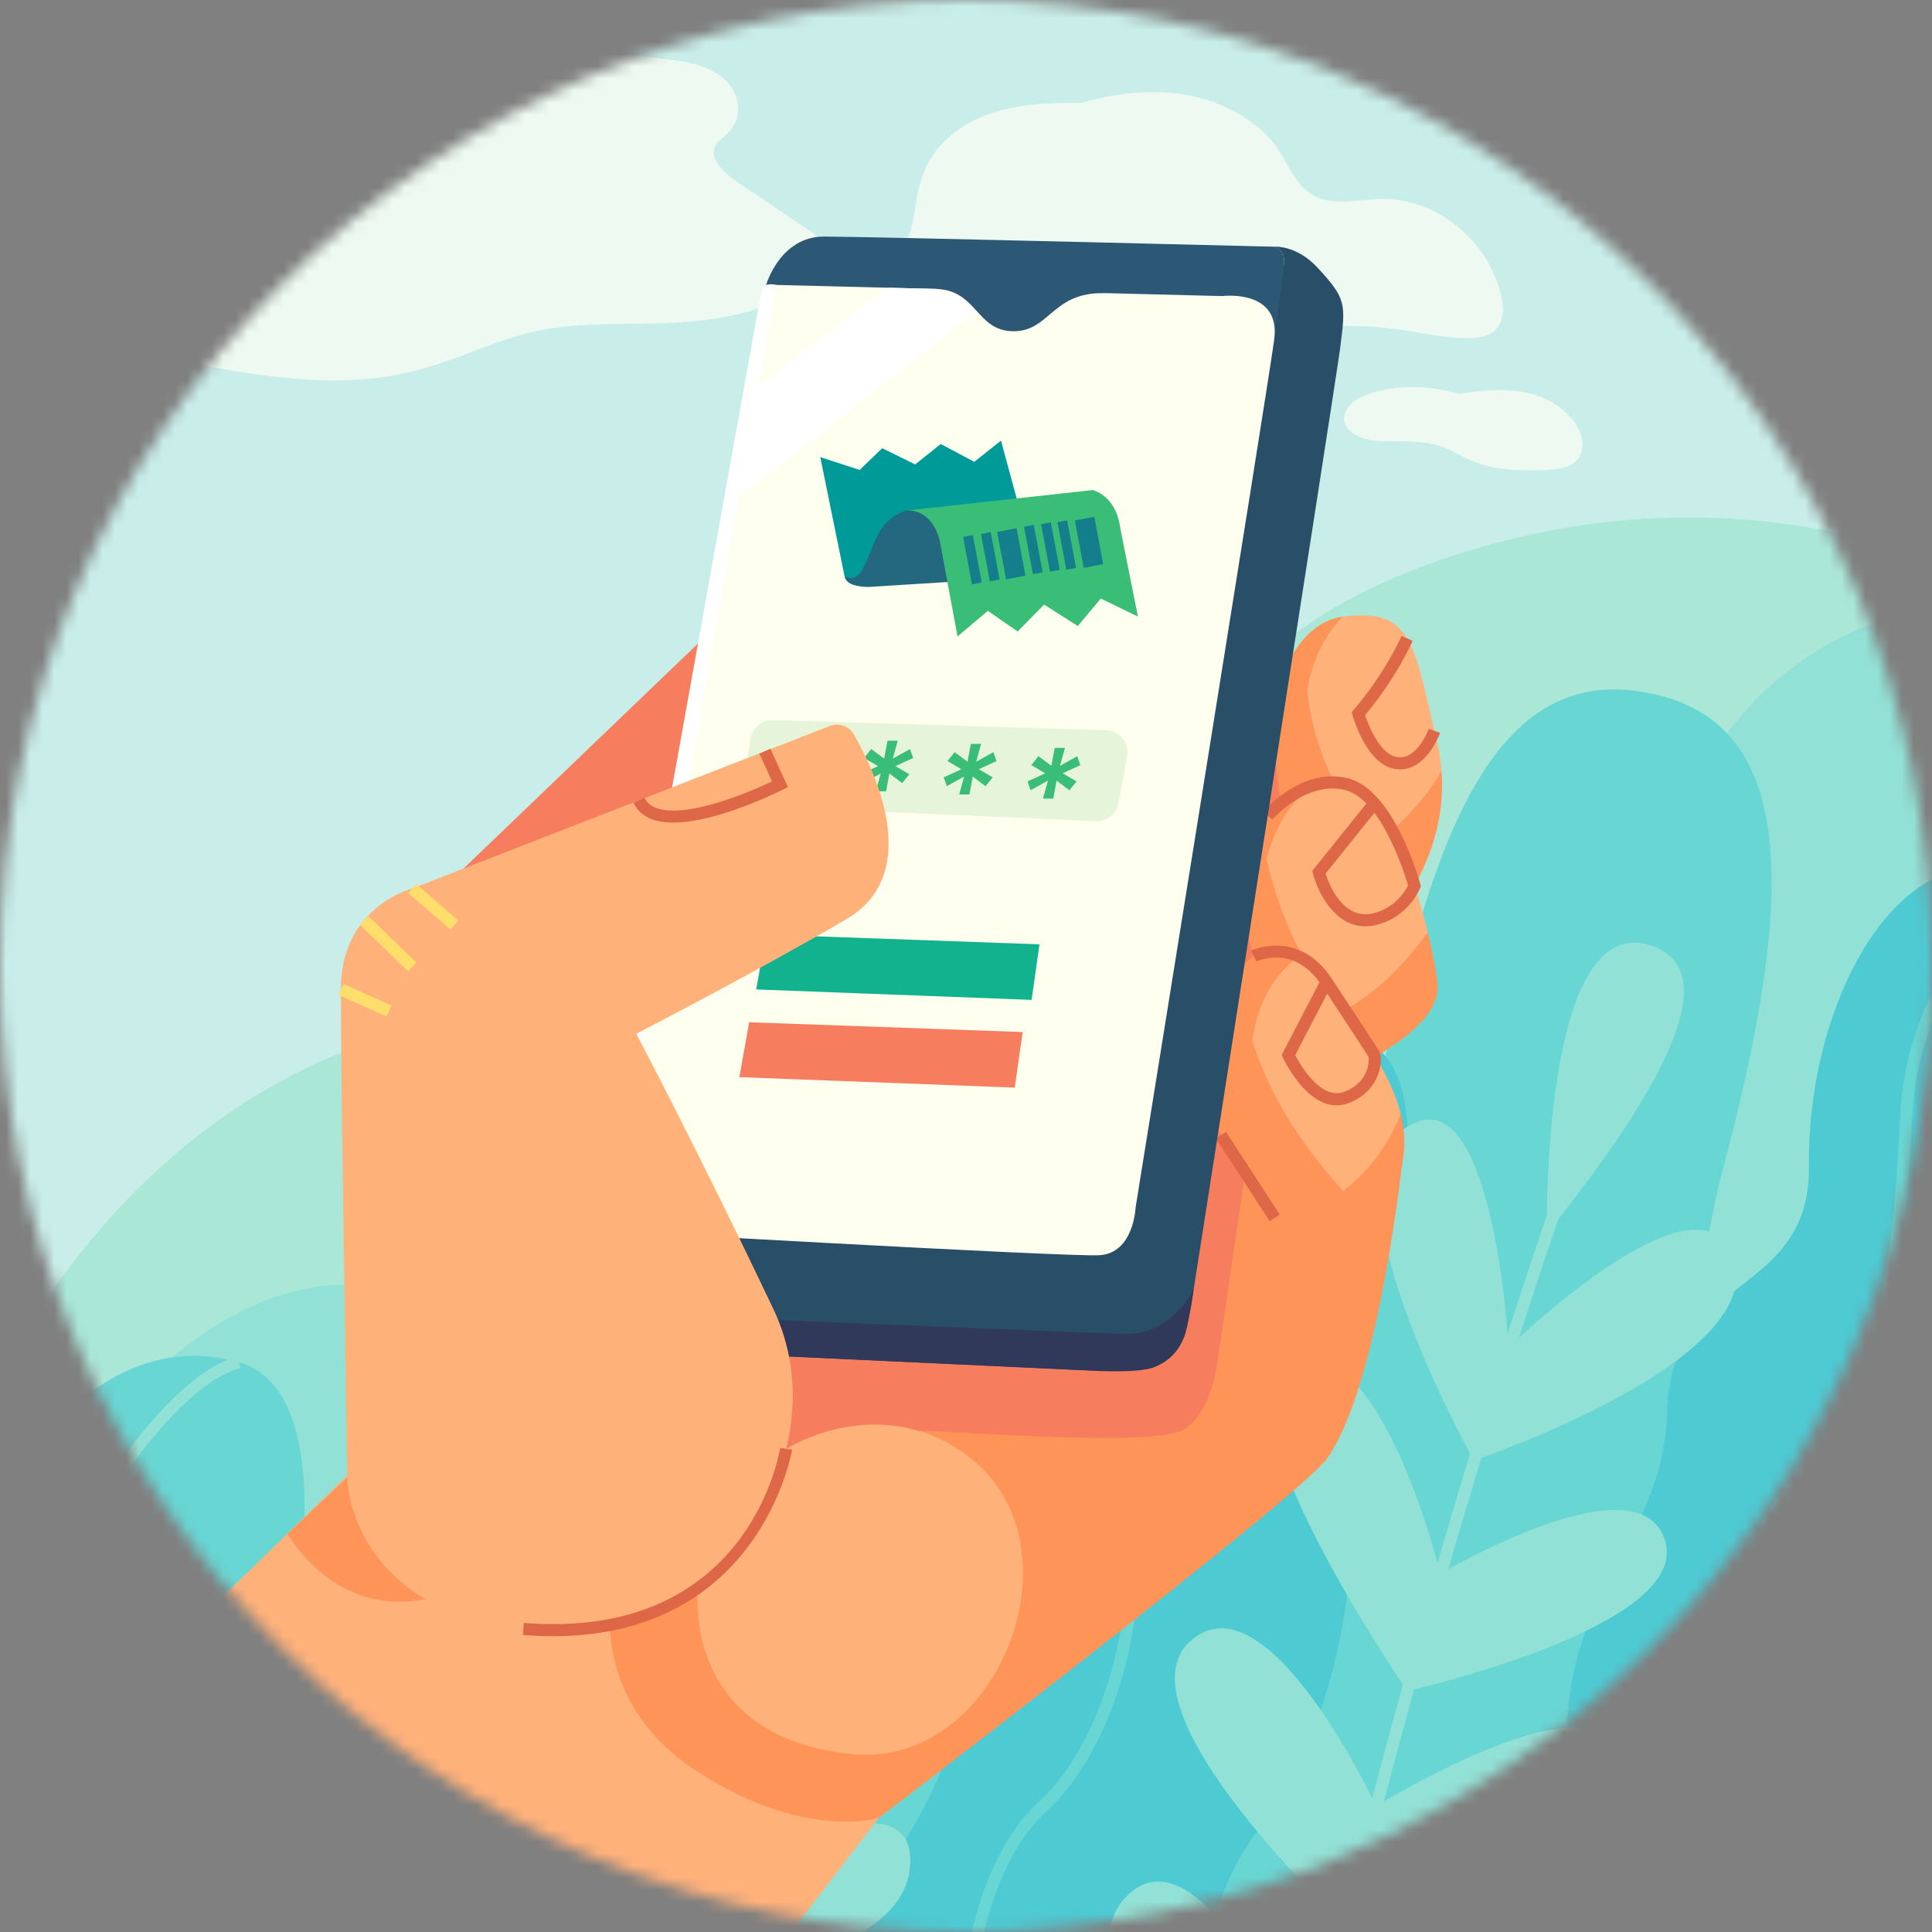 <svg xmlns="http://www.w3.org/2000/svg" width="160" height="160" fill="none" viewBox="0 0 160 160">
    <rect x="0" y="0" width="160" height="160" fill="#808080" stroke="none"/>
    <mask id="wcpgj3mofa" width="160" height="160" x="0" y="0" maskUnits="userSpaceOnUse">
        <circle cx="80" cy="80" r="80" fill="#C4C4C4"/>
    </mask>
    <g mask="url(#wcpgj3mofa)">
        <path fill="#C9EEE9" d="M184.375-6.429h-194.62v141.356h194.62V-6.429z"/>
        <path fill="#AAE7D7" d="M158.056 45.856s-16.07-6.766-37.215 0c-21.146 6.767-19.454 16.917-35.525 26.22-16.07 9.305-29.603 5.28-55.4 14.481-25.798 9.202-34.679 37.96-34.679 37.96v66.215h167.048S174.55 82.386 174.127 81.249c-.423-1.137-16.071-35.392-16.071-35.392z"/>
        <path fill="#92E1D6" d="M164.823 49.576c-11.207.846-21.206 5.92-26.779 20.3-5.574 14.378-4.273 45.971-4.273 45.971l21.066-3.031 19.3-47.592-9.314-15.648zM80.03 110.263c1.692-8.081.261-16.154-8.14-14.824-12.16 1.926-12.645 22.563-22.783 28.204-10.138 5.641-8.619-14.74-16.865-16.809-8.247-2.069-18.185 3.344-24.74 13.325s29.603 28.166 29.603 28.166l36.712-13.475 6.213-24.587z"/>
        <path fill="#68D6D3" d="M135.22 57.188c14.28 1.684 13.363 17.44 7.442 39.753-5.92 22.312 6.514 21.85 2.285 45.603-4.229 23.754-21.569 51.004-21.569 51.004l-33.464-4.836s5.542-50.156 15.702-69.313c10.161-19.156 8.987-64.643 29.604-62.211zM19.766 112.816c15.929 4.522-8.035 66.592-8.035 66.592l-28.758-9.812s12.264-63.742 36.793-56.78z"/>
        <path fill="#4ECAD3" d="M49.107 105.766c-16.02-1.697-12.213 22.682-25.852 24.902-13.639 2.221-21.251 30.133-21.251 30.133l40.282 18.607s29.073-71.285 6.821-73.642z"/>
        <path fill="#68D6D3" d="M84.688 105.681c-15.09-3.479-9.415 22.132-33.204 27.842-23.788 5.709-25.057 11.952-28.863 28.654-3.806 16.702 39.965 22.412 39.965 22.412s41.666-74.398 22.102-78.908z"/>
        <path fill="#4ECAD3" d="M110.691 84.702c11.841 4.078 2.115 21.488 1.692 32.088-.423 10.601.423 22.865-8.458 35.129-8.882 12.264-2.115 32.108-8.036 42.275-5.92 10.166-35.1-3.462-35.1-3.462s2.723-22.128 12.686-36.102c9.964-13.974 5.932-24.757 11.213-37.84 5.28-13.082 10.567-15.032 12.47-23.097 1.903-8.064 7.406-11.102 13.533-8.991zM163.766 71.896c-7.771-.094-14.103 12.156-13.956 24.645.129 11.03-11.419 8.909-11.736 20.25-.317 11.34-9.095 14.904-8.247 29.056 1.586 26.442 13.956 29.544 13.956 29.544s26.326-48.398 26.326-73.983-.556-29.442-6.343-29.512z"/>
        <path fill="#92E1D6" d="M25.715 223.276l-.968-.25c9.89-38.367 36.555-76.539 36.824-76.921l.817.577c-.267.379-26.828 38.407-36.673 76.594z"/>
        <path fill="#92E1D6" d="M71.468 130.702c7.823 3.594-5.86 14.923-12.314 19.899 0 0 4.49-23.494 12.314-19.899z"/>
        <path fill="#92E1D6" d="M54.108 158.61s4.777-19.378-3.258-19.378c-8.036 0 0 24.852 0 24.852s23.894.099 24.528-9.627c.635-9.727-21.27 4.153-21.27 4.153z"/>
        <path fill="#92E1D6" d="M45.173 174.253s1.236-19.162-6.165-20.008c-7.4-.845 2.132 27.816 2.132 27.816s25.348-2.425 25.346-9.388c-.002-9.098-21.313 1.58-21.313 1.58zM101.772 205.562l-.982-.187c12.551-65.628 29.667-111.403 29.839-111.858l.935.353c-.17.453-17.258 46.155-29.792 111.692z"/>
        <path fill="#92E1D6" d="M136.806 78.333c7.361 2.585-2.342 15.821-8.704 23.849 0 0-.495-27.078 8.704-23.849z"/>
        <path fill="#92E1D6" d="M124.937 111.587s-1.151-21.144-7.603-18.663c-9.075 3.489 4.722 28.023 4.722 28.023s24.999-8.384 21.41-17.08c-3.04-7.365-18.529 7.72-18.529 7.72z"/>
        <path fill="#92E1D6" d="M119.29 130.328s-5.005-20.435-12.3-17.58c-7.295 2.854 9.551 27.289 9.551 27.289s23.436-5.245 21.374-12.382c-2.061-7.136-18.625 2.673-18.625 2.673z"/>
        <path fill="#92E1D6" d="M113.967 149.581s17.405-10.761 19.805-4.608c2.399 6.153-22.341 14.486-22.341 14.486s-19.19-17.848-12.846-23.557c6.344-5.71 15.382 13.679 15.382 13.679z"/>
        <path fill="#92E1D6" d="M108.44 171.814s18.567-14.416 21.33-7.73c4.166 10.082-23.997 19.495-23.997 19.495s-18.976-19.395-12.633-26.373c6.344-6.978 15.3 14.608 15.3 14.608zM-6.168 169.752l-.995-.107c1.444-13.466 5.452-27.26 11.285-38.841 5.127-10.179 11.07-17.256 15.512-18.47l.264.965c-8.303 2.267-22.906 26.972-26.066 56.453z"/>
        <path fill="#68D6D3" d="M146.251 169.771c-5.1-13.692-5.423-38.307 1.486-46.452 6.574-7.751 8.758-12.985 9.609-30.622.853-17.694 16.495-22.41 16.653-22.456l.277.96c-.15.044-15.113 4.58-15.932 21.545-.865 17.929-3.102 23.272-9.845 31.22-6.529 7.697-6.274 32.133-1.311 45.455l-.937.35zM70.484 194.745l-.771-.637c.108-.131 10.849-13.276 10.03-22.267-.849-9.348 1.68-18.442 6.295-22.63 4.398-3.992 7.442-12.541 7.236-20.327-.119-4.545.48-15.972 8.611-23.885 3.039-2.958 3.674-7.387 4.235-11.294.589-4.102 1.145-7.977 4.362-9.457l.418.908c-2.722 1.253-3.217 4.7-3.791 8.692-.583 4.065-1.244 8.673-4.527 11.868-7.846 7.637-8.424 18.728-8.308 23.142.212 8.051-2.968 16.922-7.564 21.093-4.394 3.988-6.793 12.749-5.97 21.8.855 9.4-9.801 22.443-10.256 22.994zM13.71 169.713l-1-.029c.627-20.741 9.832-32.845 18.12-35.314 6.373-1.897 9.714-6.301 10.217-13.459.412-5.866 2.688-13.043 7.839-15.594l.443.897c-4.772 2.362-6.892 9.178-7.285 14.767-.527 7.518-4.204 12.345-10.928 14.348-7.955 2.369-16.794 14.14-17.405 34.384z"/>
        <path fill="#92E1D6" d="M45.782 87.807c8.749-1.755 9.91 5.115 8.066 8.636-2.602 4.965-14.516 6.798-15.986 1.837-1.47-4.96 1.507-9.187 7.92-10.473zM90.54 97.92c3.185-2.787 4.34-6.237 2.313-8.557-2.443-2.797-9.919-.759-9.356 5.92.206 2.445 3.34 5.878 7.044 2.637zM110.503 68.185c-3.967 1.473-6.272 4.288-5.202 7.177 1.29 3.483 9.002 4.234 10.849-2.21.676-2.358-1.033-6.68-5.647-4.967z"/>
        <path fill="#EEFAF1" d="M130.11 34.617c-2.33-2.66-6.02-2.55-9.27-1.99-2.66-.78-5.68-.84-8.18.3-1.09.49-1.89 1.75-.86 2.75 1.06 1.02 2.96.83 4.29.87.92.02 1.85.05 2.76.27.88.21 1.63.65 2.43 1.06 1.54.78 3.2 1.04 4.92 1.06.83.01 1.69.01 2.53-.07.64-.06 1.31-.21 1.78-.68 1.05-1.04.43-2.63-.4-3.57zM120.56 27.966c.91.06 1.93.12 2.77-.29 1.83-.9 1.04-3.45.42-4.9-.72-1.7-1.91-3.17-3.39-4.28-1.46-1.1-3.18-1.8-5-1.99-2.01-.22-4.19.59-6.14-.11-1.98-.7-2.59-3.17-3.84-4.66-1.23-1.46-2.89-2.52-4.67-3.2-3.63-1.38-7.54-1.03-11.21-.01-4-.05-8.26.24-11.27 3.16-1.5 1.46-2.1 3.22-2.39 5.24-.15 1-.27 2.05-.75 2.95-.48.92-1.39 1.5-1.89 2.4-1.04 1.85.27 3.75 1.76 4.88 1.68 1.26 3.87 2 5.9 2.46 4.36.98 8.89.66 13.26-.03 5.07-.8 10.07-2.17 15.21-2.52 2.56-.18 5.09-.05 7.62.39 1.2.2 2.4.42 3.61.51zM66.23 18.567l-3.44-2.34c-1.03-.7-2.21-1.33-3.04-2.27-.35-.4-.7-.9-.64-1.46.06-.58.58-.94.98-1.31.71-.65 1.13-1.45 1.02-2.44-.26-2.29-2.45-3.3-4.48-3.63-2.7-.44-5.46-.67-8.19-.95-2.84-.3-5.69-.55-8.54-.77-1.33-.11-2.66-.2-3.99-.29-.09-.2-.29-.34-.56-.27-4.98 1.26-9.82 3.09-14.39 5.45-4.03 2.09-8.25 4.54-11.13 8.15-2.38 2.98-4.63 8.44-.91 11.32 1.57 1.22 3.61 1.63 5.51 2.02 2.68.54 5.37 1.06 8.09 1.39 2.64.32 5.31.46 7.96.21 2.66-.25 5.17-.94 7.65-1.88 2.51-.96 4.98-1.94 7.65-2.33 2.75-.39 5.55-.32 8.32-.38 4.46-.1 9.27-.62 12.88-3.5.76-.61 1.75-1.42 1.48-2.52-.25-1.05-1.41-1.65-2.23-2.2z"/>
        <path fill="#FF9459" d="M109.857 120.84c4.44-6.075 6.439-26.006 6.439-26.006L79.702 78.18C70.016 96.728 47.3 128.279 47.3 128.279s-4.955 16.347 3.609 22.691c8.563 6.343 21.865-.416 21.865-.416s34.744-26.513 37.084-29.714z"/>
        <path fill="#FFB17A" d="M57.723 146.692c-9.78-6.343-6.815-16.168-6.815-16.168S70.016 96.728 79.703 78.18L56.349 67.552l-23.788 50.913-25.058 24.417s5.66 35.167 43.405 36.119l21.865-28.447s-6.109 1.938-15.05-3.862z"/>
        <path fill="#F77D5F" d="M60.79 50.429L33.194 76.914s23.808 13.11 23.154 10.12c-.654-2.989 4.44-36.605 4.44-36.605zM61.74 122.11s4.457-4.02 11.85-3.754c7.393.267 22.195 1.507 24.52-.012 2.327-1.519 2.75-5.748 2.75-5.748l7.417-50.778h-15.03L57.723 105.83l4.018 16.28z"/>
        <path fill="#FF9459" d="M28.754 122.37l-4.922 4.642s4.356 8.145 13.486 4.853c10.858-3.916-8.564-9.495-8.564-9.495zM113.653 70.094c-2.831-4.023-4.918-8.268-5.376-13.005.518-2.72 1.573-4.628 2.964-6.026-3.288.423-5.53 4.231-5.672 8.947-.142 4.715 1.211 9.767 1.211 9.767l8.088 6.837s5.112-5.438 4.511-12.776c-2.227 3.793-5.726 6.256-5.726 6.256z"/>
        <path fill="#FFB17A" d="M111.241 51.063c-1.391 1.398-2.446 3.305-2.965 6.026.459 4.736 2.546 8.982 5.376 13.005 0 0 3.5-2.463 5.726-6.256-.057-.702-.148-1.415-.32-2.15-1.97-8.405-2.046-11.367-7.817-10.625z"/>
        <path fill="#FF9459" d="M118.237 77.178c-1.926 2.729-4.196 3.57-6.996 5.127-3.074-3.094-3.21-5.428-4.46-10.625.69-2.474-.124-4.96 1.481-6.25-2.245.809-4.35 2.606-4.865 5.087-1.163 5.603.212 11.508 6.555 18.864 0 0 9.516-3.594 9.093-7.898-.108-1.1-.394-2.625-.808-4.305z"/>
        <path fill="#FFB17A" d="M104.877 71.151c1.251 5.197 3.29 9.487 6.364 12.582 2.8-1.558 5.07-3.826 6.996-6.555-1.208-4.902-3.514-11.125-5.734-11.947-1.191-.442-2.747-.338-4.241.2-1.605 1.29-2.695 3.246-3.385 5.72z"/>
        <path fill="#FF9459" d="M111.557 96.314c-3.75-4.13-4.709-5.955-5.988-10.125.488-3.368.015-5.471 1.874-6.9-2.76-1.75-5.021.037-7.112 5.29-3.25 8.167 6.317 18.624 10.15 17.233 4.282-1.554 5.711-3.71 5.815-6.978.028-.875-.085-1.736-.296-2.59-.935 2.33-2.03 2.188-4.443 4.07z"/>
        <path fill="#FFB17A" d="M103.714 86.19c1.279 4.169 3.777 8.32 7.527 12.45 2.413-1.882 3.824-4.067 4.759-6.396-.735-2.966-2.729-5.84-4.758-8.829-1.374-2.022-2.631-3.385-3.799-4.126-1.859 1.428-3.241 3.532-3.729 6.9zM81.085 121.371c8.356 7.777 1.234 25.095-10.547 23.895-15.564-1.586-13.725-16.234-10.806-20.383 5.075-7.212 15.004-9.419 21.353-3.512z"/>
        <path fill="#DD6747" d="M101.534 93.74l-.838.544 4.454 6.849.838-.545-4.454-6.849zM115.943 63.717c-.121 0-.244-.008-.372-.027-2.39-.338-3.513-4.29-3.559-4.458l-.073-.258.175-.202c2.615-3.034 3.943-6.072 3.955-6.102l.918.396c-.054.127-1.342 3.075-3.936 6.149.354 1.1 1.325 3.296 2.661 3.485 1.673.254 2.598-2.318 2.606-2.344l.943.335c-.047.13-1.102 3.026-3.318 3.026zM113.075 76.716c-2.503.001-3.913-2.74-4.333-4.35l-.063-.242 4.48-5.583c-.526-.538-1.104-.938-1.729-1.103-3.192-.844-6.035 2.4-6.063 2.433l-.76-.65c.131-.154 3.267-3.757 7.079-2.75 3.784.999 5.854 8.439 5.94 8.755l.044.16-.061.154c-.039.098-.973 2.418-3.643 3.066-.311.076-.608.11-.891.11zm-3.296-4.367c.284.889 1.448 3.89 3.95 3.285 1.821-.442 2.656-1.858 2.883-2.315-.226-.761-1.218-3.9-2.794-6.002l-4.039 5.032zM110.693 91.543c-2.579 0-4.361-3.772-4.445-3.953l-.103-.223 3.128-6.027c-2.241-3.1-5.102-1.767-5.227-1.709l-.44-.898c.04-.019 3.908-1.861 6.666 2.293 2.523 3.794 3.963 6.051 3.978 6.074l.072.19c.156.978-.183 3.083-2.578 4.043-.362.145-.714.21-1.051.21zm-3.43-4.16c.438.84 2.164 3.803 4.108 3.022 1.989-.798 2.003-2.449 1.973-2.867-.281-.438-1.489-2.314-3.435-5.252l-2.646 5.098z"/>
        <path fill="#294E68" d="M109.146 22.2c-1.765-1.93-3.624-1.77-3.624-1.77 1.002.293.822 1.453.822 1.453l-2.312 4.863-41.416 1.392L47.3 111.499l42.233 1.969s4.43.084 6.49-1.15c2.228-1.332 2.616-4.159 2.616-4.159s11.966-76.421 12.334-79.235c.5-3.817.513-4.167-1.826-6.724z"/>
        <path fill="#2D5875" d="M106.344 21.882s.18-1.16-.822-1.452c0 0-33.654-.839-37.287-.839-3.633 0-4.78 3.985-4.78 3.985l-.839 4.562h42.906l.822-6.256z"/>
        <path fill="#FFFFEF" d="M63.157 24.025c.047-.263.26-.45.504-.444l37.559.939s4.876-.63 4.302 3.617c-.573 4.247-11.473 71.836-11.473 71.836s-.143 3.822-3.011 3.979c-2.869.157-41.967-2.096-41.967-2.096l14.086-77.831z"/>
        <path fill="#fff" d="M83 24.064L59.858 42.25l1.69-9.335L73.59 23.83l9.41.235z"/>
        <path fill="#fff" d="M64.28 23.597l-13.787 78.34-1.422-.081L63.05 24.129s.041-.8 1.23-.532z"/>
        <path fill="#2D5875" d="M77.482 23.927c3.485.087 3.323 3.498 6.462 3.506 2.973.007 3.182-3.217 7.452-3.159l-5.926-1.889-7.988 1.541z"/>
        <path fill="#31395A" d="M98.855 106.778s-1.696 3.771-5.713 3.684c-4.018-.086-45.314-1.841-45.314-1.841l-.529 2.878 42.233 1.969s4.561.344 6.041-.238c1.48-.581 2.115-1.586 2.485-2.484.37-.899.797-3.968.797-3.968z"/>
        <path fill="#12B28F" d="M63.438 77.394l-.815 4.547 22.81.866.653-4.602-22.648-.811z"/>
        <path fill="#F77D5F" d="M62.044 84.658l-.815 4.547 22.809.866.653-4.601-22.647-.812z"/>
        <path fill="#E6F5D9" d="M62.153 61.172l-.549 3.53c-.167 1.075.637 2.055 1.723 2.103l27.433 1.201c.909.04 1.708-.596 1.874-1.49l.718-3.886c.203-1.099-.62-2.12-1.738-2.155l-27.603-.846c-.92-.028-1.717.633-1.858 1.543z"/>
        <path fill="#3ABD76" d="M65.909 65.184l.41-1.483-1.438.795-.25-.728 1.464-.674-1.153-.674.59-.742 1.07.796.275-1.484h.85l-.41 1.483 1.424-.795.26.742-1.464.674 1.153.674-.6.728-1.056-.795-.275 1.483h-.85zM72.53 65.537l.41-1.484-1.438.796-.25-.728 1.464-.674-1.153-.675.59-.741 1.07.795.275-1.483h.85l-.41 1.483 1.424-.795.26.741-1.463.675 1.152.674-.6.728-1.056-.796-.275 1.484h-.85zM79.434 65.794l.41-1.483-1.438.795-.25-.728 1.464-.674-1.153-.674.59-.742 1.07.795.275-1.483h.85l-.41 1.483 1.424-.795.26.742-1.463.674 1.152.674-.6.728-1.056-.795-.275 1.483h-.85zM86.377 66.132l.41-1.484-1.438.796-.25-.729 1.464-.674-1.153-.674.59-.742 1.07.796.275-1.483h.85l-.41 1.483 1.424-.796.26.742-1.463.674 1.152.674-.6.729-1.056-.796-.275 1.484h-.85z"/>
        <path fill="#FFB17A" d="M52.697 85.614s10.174-5.256 17.396-9.494c6.393-3.75 2.41-12.174.625-15.298-.398-.697-1.252-.992-2-.7l-34.572 13.46s-5.922 1.481-5.92 8.353c0 6.981.528 40.435.528 40.435s.092 10.903 14.59 12.534c16.282 1.833 26.376-14.545 20.723-26.453-6.132-12.916-11.37-22.837-11.37-22.837z"/>
        <path fill="#DD6747" d="M55.744 68.124c-.603 0-1.163-.072-1.65-.24-.763-.26-1.31-.73-1.627-1.397l.904-.428c.199.419.541.707 1.046.88 2.576.882 7.959-1.488 9.52-2.222l-1.046-2.297.91-.415 1.449 3.18-.43.216c-.254.128-5.448 2.722-9.076 2.723zM45.792 135.505c-.798 0-1.626-.033-2.488-.103l.08-.996c18.468 1.464 21.12-13.844 21.224-14.497l.988.154c-.025.162-2.62 15.442-19.804 15.442z"/>
        <path fill="#FFDE6B" d="M34.474 73.205l-.656.755 3.49 3.032.655-.755-3.49-3.032zM30.494 75.858l-.696.719 4 3.867.695-.719-4-3.867zM28.43 81.48l-.41.912 4 1.797.41-.913-4-1.797z"/>
        <path fill="#009B98" d="M69.944 47.729l-2.014-9.874 3.262 1.062 1.87-1.798 2.728 1.342 2.122-1.689 2.772 1.473 2.214-1.754 2.68 9.874-11.867 1.754s-2.403.65-3.767-.39z"/>
        <path fill="#23687F" d="M75.14 42.272s-1.775.303-2.641 2.425c-.867 2.122-1.126 2.729-1.56 3.032-.433.303-.996 0-.996 0s.044.476.693.693c.65.216 1.365.184 1.365.184l7.264-.455-.487-5.294s-1.949-.682-3.638-.585z"/>
        <path fill="#3ABD76" d="M75.14 42.273c2.34 0 2.729 2.728 2.729 2.728l1.43 7.705 2.511-2.118 2.468 1.71 2.188-2.23 2.793 1.776 1.904-2.278 3.076 1.498-1.472-7.362s-.173-2.426-2.252-3.118L75.14 42.272z"/>
        <path fill="#157E8C" d="M80.567 44.319l-.805.15.736 3.926.805-.151-.736-3.925zM82.045 44.07l-.805.152.736 3.925.805-.151-.736-3.925zM84.188 43.748l-1.61.302.736 3.925 1.61-.302-.736-3.925zM90.625 42.802l-1.61.301.737 3.925 1.61-.301-.737-3.925zM85.612 43.466l-.804.15.736 3.926.805-.151-.737-3.925zM87.025 43.267l-.805.15.736 3.925.805-.15-.736-3.925zM88.377 43.1l-.805.151.736 3.925.805-.15-.736-3.926z"/>
    </g>
</svg>

